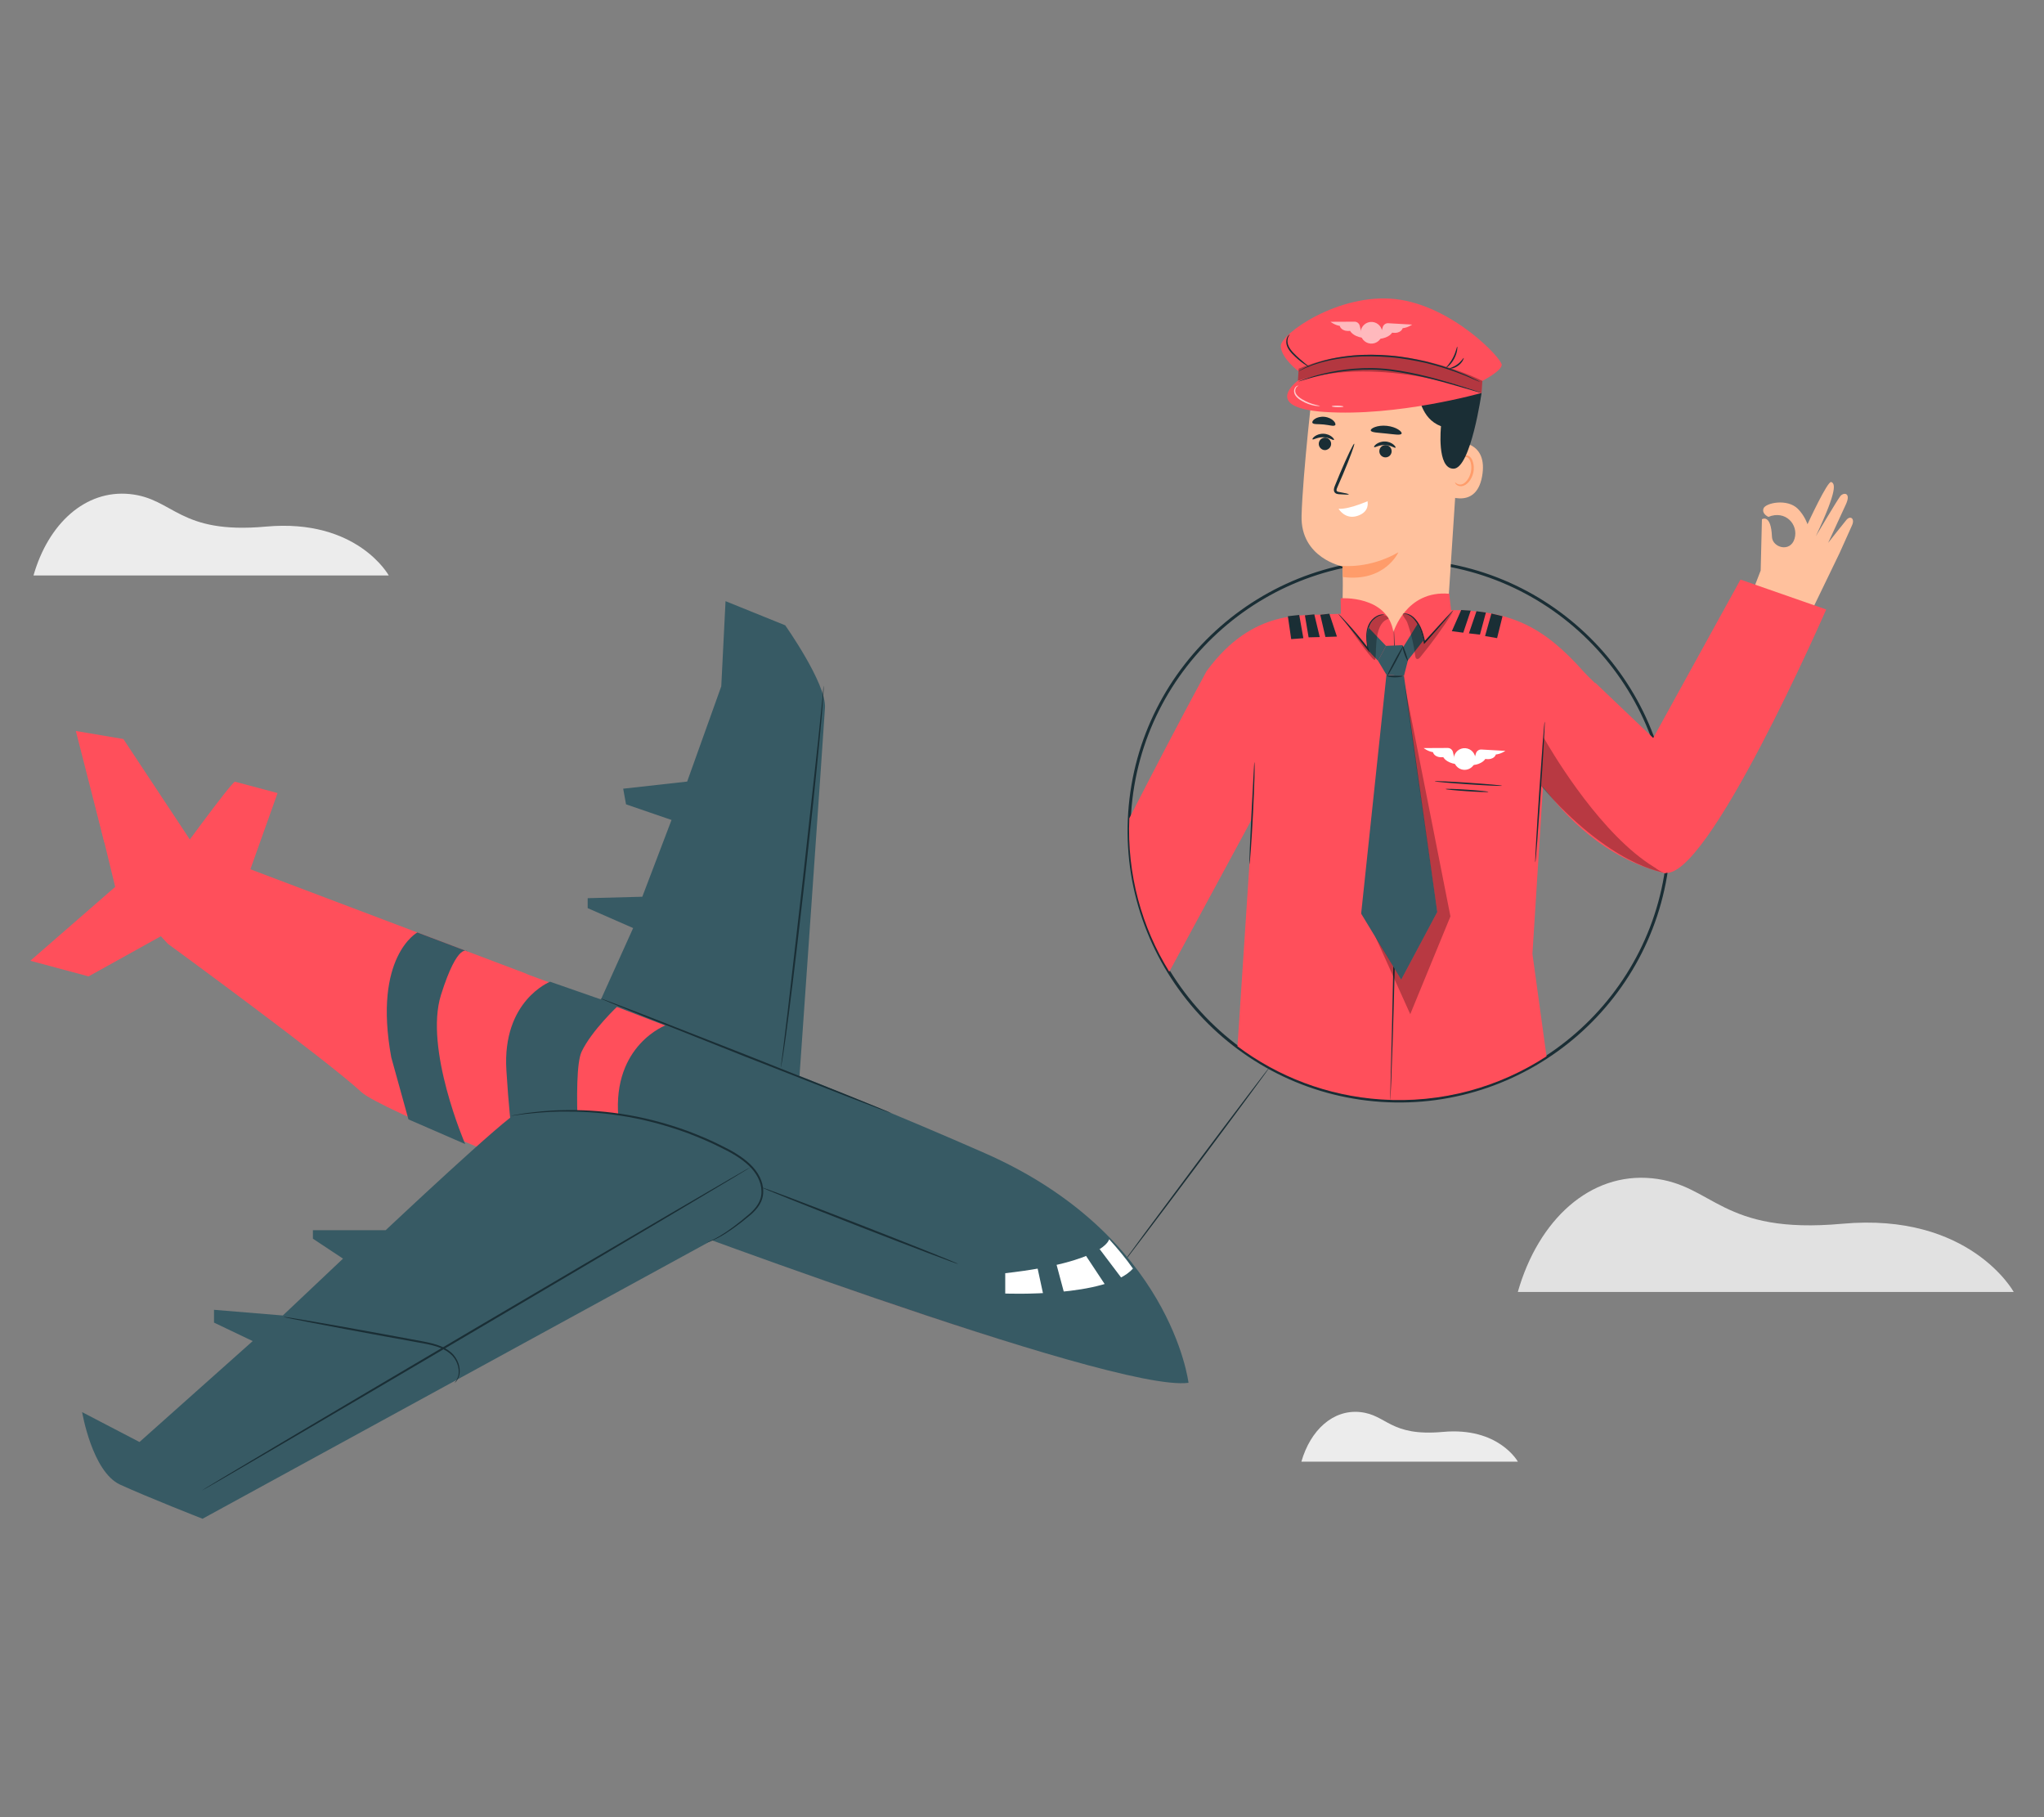 <?xml version="1.0" encoding="UTF-8"?>
<svg id="Layer_2" data-name="Layer 2" xmlns="http://www.w3.org/2000/svg" viewBox="0 0 540 480">
  <rect x="0" y="0" width="540" height="480" fill="#808080" stroke="none"/>
  <defs>
    <style>
      .cls-1 {
        opacity: .7;
      }

      .cls-2 {
        opacity: .6;
      }

      .cls-3 {
        fill: #375a64;
      }

      .cls-3, .cls-4, .cls-5, .cls-6, .cls-7, .cls-8, .cls-9, .cls-10, .cls-11, .cls-12 {
        stroke-width: 0px;
      }

      .cls-4 {
        fill: #e1e1e1;
      }

      .cls-13 {
        opacity: .28;
      }

      .cls-5 {
        fill: #ececec;
      }

      .cls-7 {
        fill: none;
      }

      .cls-8 {
        fill: #1a2e35;
      }

      .cls-9 {
        fill: #fff;
      }

      .cls-14 {
        opacity: .3;
      }

      .cls-10 {
        fill: #ff9c6a;
      }

      .cls-11 {
        fill: #ff4f5b;
      }

      .cls-12 {
        fill: #ffc19d;
      }
    </style>
  </defs>
  <g id="Layer_2-2" data-name="Layer 2">
    <g>
      <g>
        <path class="cls-4" d="M401,341.26h131s-11.58-21.08-45.31-18.01c-32.21,2.93-33.84-10.37-50.22-12.01-16.38-1.64-30.02,10.92-35.48,30.02Z"/>
        <path class="cls-5" d="M343.81,386.09h57.19s-5.06-9.2-19.78-7.86c-14.06,1.28-14.77-4.53-21.92-5.24-7.15-.71-13.1,4.77-15.49,13.1Z"/>
        <path class="cls-5" d="M8.85,152h93.85s-8.3-15.1-32.46-12.9c-23.07,2.1-24.24-7.43-35.97-8.6-11.73-1.17-21.51,7.82-25.42,21.51Z"/>
        <g>
          <g>
            <path class="cls-8" d="M364.87,291.06c-39.48-2.64-69.45-36.9-66.82-76.38,2.64-39.48,36.9-69.45,76.38-66.82,39.48,2.64,69.45,36.9,66.82,76.38-2.64,39.48-36.9,69.45-76.38,66.82ZM374.38,148.64c-39.05-2.61-72.94,27.04-75.55,66.09-2.61,39.05,27.04,72.94,66.09,75.55,39.05,2.61,72.94-27.04,75.54-66.09,2.61-39.05-27.04-72.94-66.09-75.55Z"/>
            <path class="cls-11" d="M440.07,230.71c.36-2.22.63-4.46.78-6.75.68-10.19-.83-20.01-4.1-29.03l-15.25-14.54-.07.08c-1.24-1.19-2.32-2.25-2.88-2.87-10.92-12.31-19.52-16.42-35.98-16.47l-31.98,1.12c-5.94.57-19.47-1.8-31.73,14.91l-.02-.03c-7.95,14.63-14.74,27.82-20.49,39.02-.64,14.79,3.28,28.77,10.56,40.53l21.97-40.59-3.95,60.29c10.66,7.98,23.67,13.09,37.95,14.04,16.04,1.07,31.19-3.25,43.69-11.4l-3.72-27.06,2.79-44.23c5.59,7.51,16.16,19.08,32.42,22.99Z"/>
            <path class="cls-12" d="M462.51,157.84s.57-1.9,2.64-7.14l.33-13.54s2.41-1.57,2.65,4.64c.11,2.83,4.85,4.24,5.97.49,1.11-3.75-2.43-7.62-6.9-5.76,0,0-1.83-.77-1.3-2.23.53-1.46,6.26-2.69,9.06.09,1.82,1.8,2.56,4.08,2.56,4.08,0,0,5.31-11.54,6.27-11.15.96.39,1.85,1.76-4.09,14.35,0,0,5.6-9.45,6.46-10.58.83-1.09,2.97-1.06,1.5,2.14-.16.36-4.69,10.17-4.69,10.17,0,0,4.48-5.68,4.87-6.12,1.03-1.16,2.26-.31,1.43,1.51-.62,1.38-3.27,7.28-3.27,7.28l-8.66,17.92.12.05"/>
            <g>
              <g>
                <g>
                  <path class="cls-12" d="M368.18,172.24h0c-7.76-.21-13.65-6.77-13.47-14.53.11-4.44-.03-8.09-.03-8.09,0,0-11.13-2.19-10.82-13.39.31-11.2,3.11-35.38,3.11-35.38l.17-1.46c13.18-5.05,28.01-1.35,38.85,7.7l-.11,2.31-3.28,50.11c-.71,7.37-7.01,12.94-14.42,12.73Z"/>
                  <g>
                    <path class="cls-8" d="M350.49,118.81c1.44-.47,1.6-2.35.24-3.05-.35-.18-.77-.21-1.15-.09-1.44.47-1.6,2.35-.24,3.06.35.18.77.21,1.15.09Z"/>
                    <path class="cls-8" d="M346.76,116.05c.17.2,1.3-.6,2.84-.55,1.54.03,2.63.9,2.81.7.09-.08-.07-.44-.55-.83-.46-.39-1.27-.78-2.24-.8-.96-.03-1.79.32-2.28.68-.49.36-.67.71-.59.8Z"/>
                  </g>
                  <g>
                    <path class="cls-8" d="M365.23,117.77c-.78.44-1.06,1.43-.62,2.22.44.78,1.43,1.06,2.22.62.78-.44,1.06-1.43.62-2.22-.44-.78-1.43-1.06-2.22-.62Z"/>
                    <path class="cls-8" d="M363.03,118.1c.17.2,1.3-.6,2.84-.55,1.54.03,2.63.9,2.81.7.09-.08-.07-.44-.55-.83-.46-.39-1.27-.78-2.24-.8-.96-.03-1.79.32-2.28.68-.49.36-.67.71-.59.8Z"/>
                  </g>
                  <path class="cls-8" d="M356.34,130.58c.01-.11-.93-.34-2.48-.61-.4-.06-.73-.16-.75-.39-.07-.26.11-.69.33-1.16.43-1,.88-2.02,1.34-3.09,1.86-4.4,3.2-8.03,2.99-8.12-.21-.09-1.89,3.4-3.75,7.8-.44,1.08-.87,2.1-1.28,3.11-.17.46-.47.99-.29,1.65.1.33.4.58.66.66.26.09.49.1.68.12,1.56.12,2.53.14,2.55.03Z"/>
                  <path class="cls-9" d="M361.28,132.48c1.65-.89-4.52,2.17-7.65,1.9,0,0,1.69,2.95,4.96,1.9,3.4-1.09,2.69-3.79,2.69-3.79Z"/>
                  <path class="cls-10" d="M354.67,149.46s7.05.86,14.76-3.57c0,0-3.56,7.98-14.69,6.52l-.07-2.96Z"/>
                </g>
                <g>
                  <path class="cls-12" d="M384.89,116.8c.25-.07,8.37-.29,6.65,9.09-1.72,9.39-10.63,4.54-10.6,4.27.03-.27,3.95-13.37,3.95-13.37Z"/>
                  <path class="cls-10" d="M384.43,127.4s.14.14.4.32c.25.17.69.34,1.22.25,1.06-.18,2.18-1.6,2.54-3.29.18-.85.15-1.7-.03-2.43-.16-.74-.52-1.3-1-1.48-.48-.21-.88.03-1.05.27-.17.24-.15.44-.2.44-.03.02-.17-.19-.03-.57.07-.18.22-.38.48-.52.26-.14.61-.17.95-.07.71.18,1.24.97,1.44,1.77.24.81.29,1.77.09,2.72-.41,1.88-1.7,3.47-3.13,3.62-.69.05-1.21-.25-1.45-.52-.25-.28-.26-.5-.22-.51Z"/>
                </g>
              </g>
              <path class="cls-8" d="M344.08,105.31s6.5,3.75,15.6.01c5.97-2.45,12.78-3.37,14.17-2.1,1.4,1.27,1.28,7.22,6.85,9.37,0,0-1.22,11.29,3.33,11.21,4.54-.08,7.38-20.01,7.38-20.01l-14.17-5.99-11.88-3.15-13.4.51-7.89,4.03v6.13Z"/>
            </g>
            <g>
              <g>
                <path class="cls-11" d="M343.05,98.07s-4.61-3.46-4.68-6.67c-.06-3.2,15.34-14.08,30.32-12.39,14.98,1.69,28.16,15.73,28.05,17.38-.11,1.65-5.13,4.23-5.13,4.23l-48.57-2.55Z"/>
                <path class="cls-11" d="M343.1,97.38l-.21,3.17,48.52,3.24.21-3.17s-22.72-14.26-48.52-3.24Z"/>
                <g class="cls-14">
                  <path class="cls-6" d="M343.1,97.38l-.21,3.17,48.52,3.24.21-3.17s-25.11-13.12-48.52-3.24Z"/>
                </g>
                <g class="cls-2">
                  <path class="cls-9" d="M365.17,88.09c-.11,1.58-1.47,2.77-3.05,2.67-1.58-.11-2.77-1.47-2.67-3.05.11-1.58,1.47-2.77,3.05-2.67,1.58.11,2.77,1.47,2.67,3.05Z"/>
                  <path class="cls-9" d="M364.9,87.76l.41-1.37c.19-.63.79-1.05,1.44-1.01l6.33.36s-1.15.82-2.51.95c0,0-.4,1.54-2.79,1.18,0,0-.72,1.37-3.38,1.65l.52-1.85"/>
                  <path class="cls-9" d="M359.57,87.44l-.34-1.39c-.16-.64-.73-1.09-1.39-1.08l-6.34.03s1.11.88,2.45,1.08c0,0,.32,1.56,2.73,1.32,0,0,.65,1.41,3.29,1.83l-.42-1.88"/>
                </g>
                <path class="cls-11" d="M342.89,100.55s-9.8,7.12,7.03,8.26c19.24,1.31,41.5-5.02,41.5-5.02,0,0-26.18-10.19-48.52-3.24Z"/>
              </g>
              <path class="cls-8" d="M391,100.87s-.17-.05-.48-.17c-.34-.15-.78-.34-1.33-.57-.58-.24-1.27-.58-2.1-.91-.84-.32-1.79-.68-2.83-1.08-1.05-.4-2.23-.73-3.48-1.15-1.26-.4-2.63-.71-4.06-1.11-2.9-.62-6.1-1.27-9.51-1.53-3.41-.27-6.67-.31-9.63-.07-2.95.27-5.59.68-7.76,1.26-1.09.26-2.04.61-2.89.86-.82.33-1.55.59-2.12.84-.53.26-.96.46-1.3.63-.3.14-.46.21-.47.19,0-.01.14-.1.43-.27.33-.18.75-.41,1.27-.7.57-.27,1.29-.56,2.11-.91.85-.28,1.81-.64,2.9-.93,2.17-.62,4.83-1.07,7.8-1.36,2.97-.26,6.26-.24,9.69.04,3.44.26,6.66.92,9.56,1.57,1.43.41,2.81.74,4.07,1.15,1.25.43,2.43.79,3.48,1.2,1.04.42,1.98.8,2.82,1.14.82.35,1.51.71,2.08.98.53.26.96.48,1.3.64.29.15.45.24.44.25Z"/>
              <path class="cls-8" d="M391.41,103.79s-.17-.02-.49-.11c-.36-.1-.82-.23-1.39-.39-1.25-.36-2.99-.87-5.11-1.48-4.31-1.21-10.29-2.94-17.07-3.83-6.79-.86-13.01,0-17.37.94-2.19.48-3.94.96-5.14,1.33-.6.17-1.06.33-1.38.42-.32.09-.49.14-.49.12,0-.01.15-.08.46-.2.31-.12.76-.3,1.36-.5,1.19-.41,2.93-.94,5.12-1.46,4.36-1.02,10.63-1.93,17.48-1.06,6.82.89,12.8,2.67,17.1,3.95,2.15.65,3.88,1.21,5.07,1.6.56.19,1.02.34,1.37.46.31.11.47.17.47.19Z"/>
              <path class="cls-8" d="M384.98,91.58c.1,0,.08,1.51-.78,3.13-.85,1.62-2.09,2.5-2.14,2.41-.08-.09.98-1.06,1.78-2.6.82-1.53,1.02-2.96,1.14-2.94Z"/>
              <path class="cls-8" d="M386.69,94.56c.1.02-.28,1.17-1.43,2.01-1.15.85-2.35.88-2.34.77-.02-.12,1.06-.32,2.1-1.1,1.06-.76,1.57-1.74,1.68-1.68Z"/>
            </g>
            <path class="cls-8" d="M345.9,96.93s-.6-.25-1.44-.83c-.85-.59-1.96-1.48-3.05-2.62-.55-.57-1.02-1.19-1.3-1.85-.29-.65-.34-1.32-.25-1.85.08-.53.31-.93.51-1.15.2-.22.35-.3.36-.28.06.04-.49.48-.58,1.47-.05.49.03,1.07.31,1.66.27.59.72,1.16,1.25,1.72,2.14,2.24,4.27,3.63,4.2,3.74Z"/>
            <path class="cls-8" d="M370.28,114.54c-.25.52-2.01.17-4.11-.03-2.09-.23-3.89-.24-4.03-.8-.06-.27.35-.63,1.12-.91.76-.28,1.89-.45,3.12-.32,1.23.13,2.3.52,2.99.95.7.43,1.02.87.91,1.12Z"/>
            <path class="cls-8" d="M352.73,112.3c-.19.22-.6.19-1.12.11-.52-.08-1.17-.21-1.89-.28-.72-.07-1.38-.08-1.91-.1-.53-.03-.94-.08-1.08-.33-.13-.24.07-.67.64-1.05.56-.38,1.51-.66,2.55-.55,1.04.11,1.91.57,2.39,1.06.49.49.6.95.42,1.16Z"/>
            <path class="cls-11" d="M354.26,162.42l-.07-4.39s12.43-.85,13.93,8.96c0,0,3.32-11.17,14.75-10.15l1,8.87,1.72,15.8-18.86,6.36-12.12-8.42-.35-17.03Z"/>
            <path class="cls-8" d="M365.82,162.38s-.34,0-.91.11c-.57.11-1.37.48-2.08,1.24-.72.75-1.3,1.9-1.43,3.29-.16,1.38.05,2.92.31,4.54l.13.79-.49-.63c-.04-.06-.09-.12-.14-.18-2.04-2.63-3.96-4.95-5.37-6.62-.66-.78-1.22-1.44-1.67-1.98-.39-.47-.6-.74-.58-.76.02-.02.27.21.7.65.43.44,1.03,1.08,1.77,1.89,1.47,1.62,3.43,3.92,5.47,6.55.05.06.09.12.14.18l-.36.16c-.26-1.62-.47-3.2-.28-4.65.09-.72.28-1.39.56-1.98.28-.59.65-1.07,1.04-1.46.78-.78,1.65-1.13,2.26-1.2.3-.04.54-.03.7-.01.16.02.24.04.24.05Z"/>
            <path class="cls-8" d="M383.98,161.18s-.16.26-.51.69c-.35.43-.86,1.03-1.51,1.78-1.29,1.49-3.09,3.53-5.09,5.76-.13.14-.26.29-.38.42l-.27.3-.08-.39c-.3-1.4-.61-2.72-1.1-3.84-.49-1.11-1.13-2.02-1.77-2.65-.65-.63-1.34-.93-1.84-1.03-.5-.1-.79-.08-.79-.12,0-.02.28-.09.81-.04.53.05,1.29.33,2,.97.7.65,1.39,1.56,1.92,2.71.53,1.15.85,2.5,1.16,3.9l-.35-.09c.12-.13.25-.28.38-.42,2.01-2.23,3.84-4.24,5.18-5.68.67-.72,1.22-1.3,1.61-1.69.39-.39.61-.6.63-.58Z"/>
            <path class="cls-8" d="M367.3,290.58s-.01-.11-.01-.32c0-.23,0-.54.01-.94.02-.85.05-2.07.08-3.62.08-3.16.2-7.71.34-13.31.27-11.24.62-26.77.8-43.92.19-17.16.14-32.69,0-43.93-.08-5.62-.15-10.17-.22-13.31-.03-1.55-.05-2.77-.06-3.62,0-.4,0-.71,0-.94,0-.21,0-.32.01-.32,0,0,.02.11.03.32.01.23.03.54.05.94.03.85.08,2.06.14,3.62.12,3.14.24,7.69.35,13.31.21,11.24.31,26.78.11,43.94-.18,17.16-.57,32.68-.92,43.92-.2,5.6-.36,10.14-.47,13.31-.07,1.55-.12,2.77-.16,3.62-.02.4-.04.71-.05.94-.01.21-.02.32-.03.32Z"/>
            <path class="cls-8" d="M405.6,227.81c-.11,0,.35-8.34,1.04-18.62.69-10.28,1.33-18.6,1.45-18.59.11,0-.35,8.34-1.04,18.62-.69,10.27-1.33,18.6-1.45,18.59Z"/>
            <path class="cls-8" d="M330.09,228.33s-.03-.38-.01-1.07c.03-.76.06-1.74.1-2.9.12-2.53.27-5.87.45-9.56.2-3.69.37-7.03.51-9.55.06-1.16.12-2.13.16-2.89.04-.69.05-1.05.07-1.06.08,0,.12,1.52.05,3.97-.06,2.45-.2,5.83-.39,9.56-.19,3.73-.39,7.11-.57,9.55-.09,1.22-.17,2.21-.23,2.89-.07.68-.12,1.06-.15,1.06Z"/>
            <g>
              <path class="cls-9" d="M389.79,200.68c-.11,1.58-1.47,2.77-3.05,2.67-1.58-.11-2.77-1.47-2.67-3.05.11-1.58,1.47-2.77,3.05-2.67,1.58.11,2.77,1.47,2.67,3.05Z"/>
              <path class="cls-9" d="M389.52,200.36l.41-1.37c.19-.63.79-1.05,1.44-1.01l6.33.36s-1.15.82-2.51.95c0,0-.4,1.54-2.79,1.18,0,0-.72,1.37-3.38,1.65l.52-1.85"/>
              <path class="cls-9" d="M384.19,200.04l-.34-1.39c-.16-.64-.73-1.09-1.39-1.08l-6.34.03s1.11.88,2.45,1.08c0,0,.32,1.56,2.73,1.32,0,0,.65,1.41,3.29,1.83l-.42-1.88"/>
            </g>
            <polygon class="cls-8" points="340.24 162.77 341.12 168.82 344.33 168.58 343.24 162.44 340.24 162.77"/>
            <polygon class="cls-8" points="344.74 162.54 345.72 168.35 348.66 168.28 347.22 162.27 344.74 162.54"/>
            <polygon class="cls-8" points="348.79 162.38 350.16 168.25 353.2 168.15 351.2 162.11 348.79 162.38"/>
            <polygon class="cls-8" points="396.95 162.76 395.51 168.56 392.34 168.01 394.01 162.06 396.95 162.76"/>
            <polygon class="cls-8" points="392.56 161.8 390.98 167.64 388.07 167.3 390.07 161.45 392.56 161.8"/>
            <polygon class="cls-8" points="388.54 161.29 386.58 167.12 383.56 166.73 386.03 161.13 388.54 161.29"/>
            <polygon class="cls-3" points="366.28 178.24 359.6 241.33 370.18 258.78 379.71 240.9 370.91 178.54 366.28 178.24"/>
            <path class="cls-3" d="M374.51,164.8l-4.73,7.63,2.2,1.94,4.06-5.2s-.87-3.65-1.52-4.37Z"/>
            <path class="cls-8" d="M396.8,207.56c0,.11-3.99-.06-8.9-.39-4.91-.33-8.88-.68-8.87-.8s3.99.06,8.9.39c4.91.33,8.88.68,8.87.8Z"/>
            <path class="cls-8" d="M393.22,209.17c0,.11-2.55.04-5.67-.17-3.12-.21-5.65-.47-5.64-.58s2.54-.04,5.67.17c3.12.21,5.65.47,5.64.58Z"/>
            <g class="cls-1">
              <path class="cls-9" d="M348.73,107.25s-.58.07-1.5-.1c-.91-.17-2.16-.56-3.39-1.3-.61-.36-1.18-.78-1.56-1.32-.39-.52-.5-1.19-.35-1.66.13-.49.44-.8.69-.92.25-.12.41-.1.41-.08,0,.03-.14.07-.33.21-.19.14-.41.43-.49.85-.09.42.02.92.37,1.37.34.45.87.84,1.46,1.19,2.38,1.45,4.7,1.62,4.68,1.75Z"/>
            </g>
            <g class="cls-1">
              <path class="cls-9" d="M354.93,107.39c0,.11-.7.19-1.55.17-.86-.02-1.55-.13-1.55-.24,0-.11.7-.19,1.55-.17.86.02,1.55.13,1.55.24Z"/>
            </g>
            <g>
              <polygon class="cls-3" points="366.17 170.6 370.52 170.42 371.97 174.37 370.91 178.54 366.28 178.24 364.06 174.53 366.17 170.6"/>
              <path class="cls-8" d="M370.6,178.57c.02.11-.91.35-2.08.35-1.17,0-2.1-.24-2.08-.35.02-.12.94-.06,2.08-.06,1.13,0,2.06-.06,2.08.06Z"/>
              <path class="cls-8" d="M370.65,170.79c.1.05-.76,1.84-1.91,3.99-1.15,2.15-2.17,3.85-2.27,3.8-.1-.05.76-1.84,1.91-3.99,1.15-2.15,2.17-3.85,2.27-3.8Z"/>
            </g>
            <path class="cls-8" d="M371.96,174.57c-.12.06-.58-.8-.96-1.91-.39-1.11-.56-2.07-.43-2.1.1-.02.43.86.82,1.96.38,1.11.65,2,.57,2.05Z"/>
            <g class="cls-13">
              <path class="cls-6" d="M370.74,162.1c-.52-.03.35,1.18.65,1.6.3.43.48.92.64,1.42.88,2.63,1.5,5.35,1.85,8.11.04.34.14.75.47.84.32.09.61-.19.83-.45,3.14-3.82,6.05-7.83,8.7-12.01l-7.74,8.08s-.7-7.33-5.38-7.58Z"/>
            </g>
            <path class="cls-3" d="M366.17,170.6l-4.68-4.88s-1.09,3.6.41,6.52c.1.2,2.17,2.3,2.17,2.3l2.1-3.93Z"/>
            <g class="cls-13">
              <path class="cls-6" d="M355.29,164.09s6.89,10.02,7.83,10.23c.94.21-.81-9.63,3.76-10.87,0,0-.13-1.06-2.01-1.03-1.88.03-4.83,4.25-3.37,9.17l-6.22-7.51Z"/>
            </g>
            <g class="cls-13">
              <path class="cls-6" d="M407.81,194.81s.39.7,1.11,1.91c3.79,6.38,16.78,26.95,30.65,33.74,0,0-14.19-1.73-32.42-22.83l.66-12.81Z"/>
            </g>
            <g class="cls-13">
              <polygon class="cls-6" points="363.29 247.29 372.57 267.89 383.19 242.06 371.06 180.63 379.71 240.9 370.18 258.78 363.29 247.29"/>
            </g>
            <path class="cls-11" d="M436.76,194.93l23.06-41.84,22.64,7.9s-31.76,72.82-42.89,69.47c-11.13-3.35-2.81-35.52-2.81-35.52Z"/>
          </g>
          <path class="cls-8" d="M335.45,281.85c.09.07-8.5,11.69-19.18,25.97-10.69,14.28-19.42,25.79-19.51,25.72-.09-.07,8.5-11.69,19.18-25.97,10.68-14.27,19.42-25.79,19.51-25.72Z"/>
        </g>
        <g>
          <g>
            <path class="cls-11" d="M62.07,206.47c-1.13.38-16.82,21.93-16.82,21.93l20.73,1.69,7.35-20.61-11.26-3Z"/>
            <path class="cls-11" d="M44.28,249.25s41.9,30.6,51.22,39.24c9.31,8.65,190.9,79.15,216.84,75.83,0,0,2.03-18.75-29.6-44.08-31.48-25.21-144.05-62.54-143.8-63.08l-83.35-31.54-30.08-11.57,4.92,20.2,13.86,14.99Z"/>
            <path class="cls-11" d="M57.19,239.14l-33.79,18.77-15.39-4.13,24.59-21.4s20.84,4.13,24.59,6.76Z"/>
            <polygon class="cls-11" points="20.04 193.09 27.55 222.5 57.19 232.38 32.59 195.21 20.04 193.09"/>
            <path class="cls-3" d="M110.25,246.31s-11.76,6.34-6.88,33l4.54,16.37,14.99,6.52s-10.89-25.15-6.39-39.42c4.5-14.27,7.04-11.45,7.04-11.45l-13.3-5.03Z"/>
            <path class="cls-3" d="M145.33,259.32s-12.68,4.97-11.55,23.37c1.13,18.4,2.78,25.17,2.78,25.17l17.09,6.83s-2.66-31.24,0-36.88c2.66-5.63,9.71-12.21,9.71-12.21l-18.02-6.28Z"/>
            <path class="cls-3" d="M176.05,270.74s-14.28,5.19-12.69,24.34c1.59,19.15,0,23.39,0,23.39,0,0,130.67,49.57,150.63,46.79,0,0-4.61-39.02-53.85-60.68-43.94-19.32-84.09-33.84-84.09-33.84Z"/>
            <path class="cls-3" d="M191.67,158.79l15.77,6.38s10.89,15.39,10.51,21.78c-.38,6.38-6.75,97.56-6.75,97.56l-52.57-20.22,8.64-19.15-12.01-5.26v-2.63l14.43-.38,7.72-20.28-12.02-4.13-.75-4.13,16.9-1.88,9.01-25.16,1.13-22.53Z"/>
            <path class="cls-3" d="M136.82,293.92c-2.17.19-34.93,31.03-34.93,31.03h-19.22v2.25l7.95,5.26-15.9,15.02-18.18-1.5v3.38l10.22,4.88-29.91,26.66-15.15-7.89s2.65,15.77,10.04,19.15c7.38,3.38,21.77,9.01,21.77,9.01l152.6-83.38s-14.01-28.62-69.3-23.87Z"/>
            <path class="cls-9" d="M293.02,327.34s-.93,5.97-27.45,8.97v5.37s26.89,1.1,33.74-6.59c-1.75-2.52-3.89-5.11-6.28-7.75Z"/>
            <polygon class="cls-3" points="286.56 331.2 293.04 340.99 296.72 338.16 290.51 329.94 286.56 331.2"/>
            <polyline class="cls-3" points="273.87 333.88 274.09 334.89 275.92 343.35 281.29 342.13 279.08 333.88"/>
          </g>
          <path class="cls-8" d="M235.47,294.04s-.28-.07-.8-.26c-.56-.21-1.31-.49-2.26-.84-2-.77-4.82-1.85-8.27-3.17-7.01-2.74-16.61-6.5-27.21-10.65-10.59-4.21-20.17-8.02-27.16-10.8-3.43-1.39-6.22-2.52-8.21-3.33-.93-.39-1.67-.7-2.22-.93-.51-.22-.77-.34-.76-.36,0-.02.28.07.8.26.56.21,1.31.49,2.26.84,2,.77,4.82,1.85,8.27,3.17,7.01,2.74,16.61,6.5,27.22,10.66,10.58,4.21,20.16,8.02,27.15,10.8,3.43,1.39,6.22,2.52,8.21,3.33.93.39,1.67.7,2.22.93.51.22.77.34.76.36Z"/>
          <path class="cls-8" d="M217.59,181.14s.01.09.01.26c0,.2-.01.46-.02.77-.02.68-.07,1.67-.17,2.95-.18,2.56-.51,6.27-.95,10.84-.87,9.14-2.2,21.76-3.76,35.68-1.57,13.93-3.07,26.53-4.24,35.64-.58,4.55-1.09,8.24-1.48,10.78-.18,1.27-.36,2.25-.49,2.92-.06.31-.11.55-.15.75-.04.17-.06.26-.07.25,0,0,0-.09.02-.26.03-.2.06-.45.1-.76.1-.67.24-1.65.39-2.93.32-2.59.76-6.27,1.31-10.79,1.05-9.16,2.49-21.74,4.09-35.65,1.53-13.91,2.91-26.5,3.92-35.66.47-4.53.85-8.22,1.11-10.82.14-1.28.22-2.27.27-2.94.03-.31.05-.56.07-.77.02-.17.03-.26.04-.26Z"/>
          <path class="cls-8" d="M186.65,328.24s.3-.14.88-.39c.58-.25,1.42-.65,2.45-1.26,2.06-1.2,4.9-3.23,8.12-6.03.78-.71,1.56-1.52,2.15-2.5.59-.97.95-2.13.92-3.36.01-2.48-1.36-4.96-3.39-6.86-2.05-1.92-4.63-3.41-7.4-4.74-2.74-1.4-5.69-2.63-8.73-3.8-6.13-2.24-12.19-3.77-17.79-4.62-5.59-.86-10.7-1.11-14.98-1.07-4.29,0-7.74.41-10.12.64-1.15.15-2.07.28-2.74.37-.29.03-.52.06-.71.08-.16.02-.24.02-.25.01,0,0,.08-.03.24-.06.19-.04.42-.08.71-.13.67-.11,1.58-.27,2.73-.47,2.38-.29,5.84-.75,10.14-.81,4.3-.09,9.43.13,15.06.96,5.63.83,11.73,2.35,17.9,4.6,3.06,1.18,6.03,2.41,8.78,3.83,2.78,1.34,5.41,2.87,7.51,4.85,2.09,1.95,3.53,4.58,3.5,7.21.03,1.3-.38,2.56-1.01,3.58-.63,1.02-1.45,1.85-2.25,2.56-3.29,2.78-6.16,4.77-8.28,5.93-1.06.58-1.92.95-2.51,1.17-.29.12-.53.18-.68.23-.16.05-.24.07-.24.06Z"/>
          <path class="cls-8" d="M198.47,308.2c.07.13-32.37,19.38-72.46,43-40.11,23.63-72.67,42.67-72.74,42.54-.07-.13,32.37-19.38,72.47-43,40.09-23.62,72.66-42.67,72.74-42.54Z"/>
          <path class="cls-8" d="M120.15,365.23c-.06-.04.6-.54.93-1.86.31-1.28.06-3.43-1.55-5.24-.8-.87-1.94-1.6-3.26-2.12-1.32-.53-2.81-.87-4.4-1.16-3.2-.58-6.7-1.21-10.38-1.88-7.37-1.35-14.03-2.59-18.84-3.52-2.35-.47-4.28-.85-5.7-1.13-.62-.13-1.13-.24-1.54-.33-.35-.08-.54-.13-.53-.15,0-.02.19,0,.55.05.42.06.93.14,1.56.23,1.43.24,3.37.56,5.73.96,4.83.83,11.51,2.02,18.87,3.37,3.68.68,7.18,1.33,10.38,1.92,1.6.31,3.12.67,4.48,1.23,1.35.56,2.53,1.33,3.37,2.28,1.66,1.95,1.85,4.21,1.47,5.54-.19.68-.51,1.14-.73,1.43-.25.27-.39.4-.4.38Z"/>
          <path class="cls-8" d="M253.16,333.88c-.05.14-11.7-4.27-26.02-9.85-14.32-5.58-25.88-10.21-25.82-10.35.05-.14,11.7,4.27,26.02,9.85,14.31,5.58,25.87,10.21,25.82,10.35Z"/>
        </g>
      </g>
      <rect class="cls-7" width="540" height="480"/>
    </g>
  </g>
</svg>